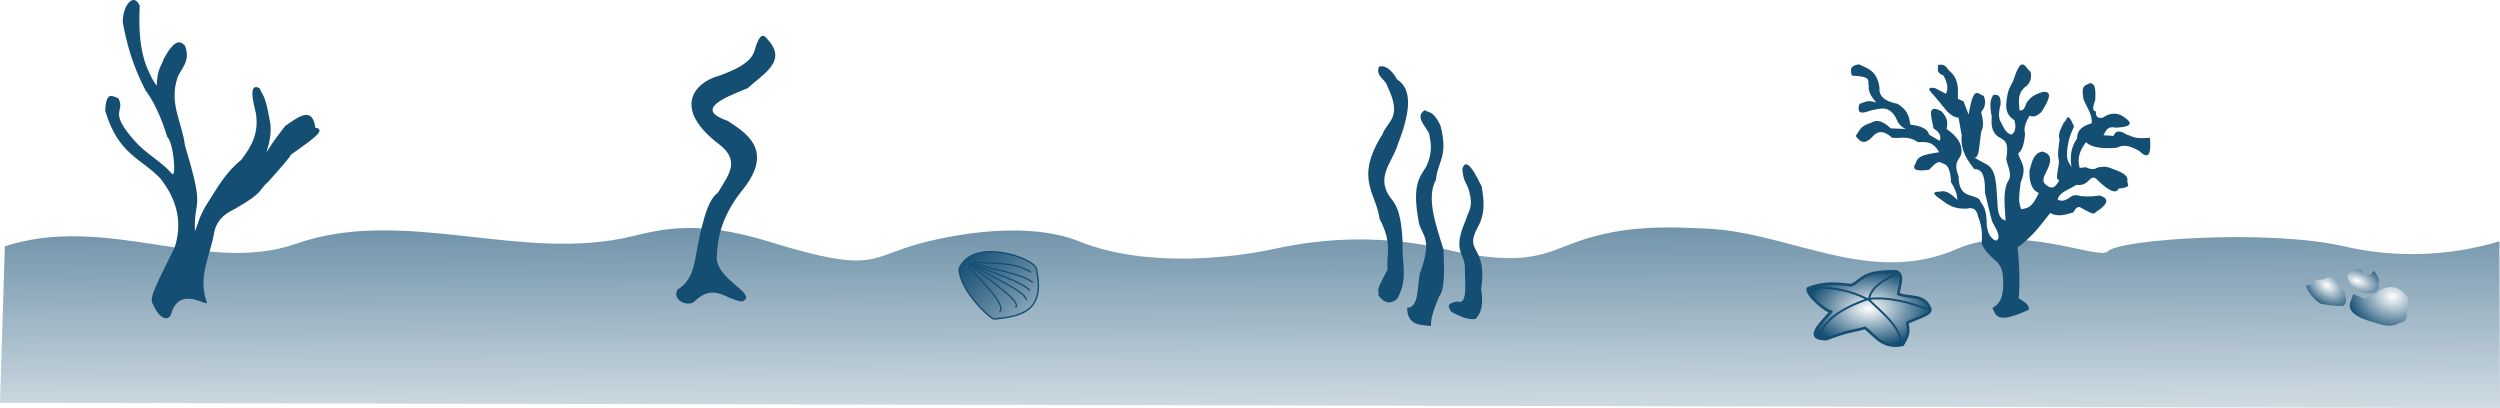 <?xml version="1.0" encoding="UTF-8" standalone="no"?>
<!-- Created with Inkscape (http://www.inkscape.org/) -->
<svg
    xmlns:inkscape="http://www.inkscape.org/namespaces/inkscape"
    xmlns:rdf="http://www.w3.org/1999/02/22-rdf-syntax-ns#"
    xmlns="http://www.w3.org/2000/svg"
    xmlns:sodipodi="http://sodipodi.sourceforge.net/DTD/sodipodi-0.dtd"
    xmlns:cc="http://creativecommons.org/ns#"
    xmlns:xlink="http://www.w3.org/1999/xlink"
    xmlns:dc="http://purl.org/dc/elements/1.1/"
    xmlns:svg="http://www.w3.org/2000/svg"
    xmlns:ns1="http://sozi.baierouge.fr"
    id="svg8882"
    sodipodi:docname="seascape-floor.svg"
    viewBox="0 0 4025.1 657.03"
    version="1.1"
    inkscape:version="0.47 r22583"
  >
  <defs
      id="defs8884"
    >
    <linearGradient
        id="linearGradient10324"
        inkscape:collect="always"
      >
      <stop
          id="stop10326"
          style="stop-color:#ffffff"
          offset="0"
      />
      <stop
          id="stop10328"
          style="stop-color:#154e73"
          offset="1"
      />
    </linearGradient
    >
    <linearGradient
        id="linearGradient10255"
        y2="1117.5"
        gradientUnits="userSpaceOnUse"
        x2="1870.9"
        y1="389.19"
        x1="1868.6"
        inkscape:collect="always"
      >
      <stop
          id="stop10251"
          style="stop-color:#154e73"
          offset="0"
      />
      <stop
          id="stop10253"
          style="stop-color:#ffffff"
          offset="1"
      />
    </linearGradient
    >
    <radialGradient
        id="radialGradient10332"
        xlink:href="#linearGradient10324"
        gradientUnits="userSpaceOnUse"
        cy="800.04"
        cx="2148.6"
        gradientTransform="matrix(1.583 .343 -.271 1.251 -1023 -909.49)"
        r="47.01"
        inkscape:collect="always"
    />
    <radialGradient
        id="radialGradient10340"
        xlink:href="#linearGradient10324"
        gradientUnits="userSpaceOnUse"
        cy="761.56"
        cx="3824.4"
        gradientTransform="matrix(2.011 .708 -.363 1.032 -3590.6 -2732.8)"
        r="25.549"
        inkscape:collect="always"
    />
    <radialGradient
        id="radialGradient10348"
        xlink:href="#linearGradient10324"
        gradientUnits="userSpaceOnUse"
        cy="763.81"
        cx="3773.8"
        gradientTransform="matrix(1.274 .946 -.614 .827 -563.82 -3433.6)"
        r="32.713"
        inkscape:collect="always"
    />
    <linearGradient
        id="linearGradient10356"
        y2="823.6"
        gradientUnits="userSpaceOnUse"
        x2="1701.6"
        y1="728.9"
        x1="1571.7"
        inkscape:collect="always"
      >
      <stop
          id="stop10352"
          style="stop-color:#154e73"
          offset="0"
      />
      <stop
          id="stop10354"
          style="stop-color:#154e73;stop-opacity:0"
          offset="1"
      />
    </linearGradient
    >
    <filter
        id="filter10358"
        inkscape:collect="always"
        color-interpolation-filters="sRGB"
      >
      <feGaussianBlur
          id="feGaussianBlur10360"
          stdDeviation="0.991"
          inkscape:collect="always"
      />
    </filter
    >
    <filter
        id="filter10362"
        inkscape:collect="always"
        color-interpolation-filters="sRGB"
      >
      <feGaussianBlur
          id="feGaussianBlur10364"
          stdDeviation="0.991"
          inkscape:collect="always"
      />
    </filter
    >
    <filter
        id="filter10366"
        inkscape:collect="always"
        color-interpolation-filters="sRGB"
      >
      <feGaussianBlur
          id="feGaussianBlur10368"
          stdDeviation="0.991"
          inkscape:collect="always"
      />
    </filter
    >
    <filter
        id="filter10370"
        inkscape:collect="always"
        color-interpolation-filters="sRGB"
      >
      <feGaussianBlur
          id="feGaussianBlur10372"
          stdDeviation="0.991"
          inkscape:collect="always"
      />
    </filter
    >
    <filter
        id="filter10374"
        height="1.294"
        width="1.053"
        color-interpolation-filters="sRGB"
        y="-.147"
        x="-.026"
        inkscape:collect="always"
      >
      <feGaussianBlur
          id="feGaussianBlur10376"
          stdDeviation="0.991"
          inkscape:collect="always"
      />
    </filter
    >
    <radialGradient
        id="radialGradient10384"
        xlink:href="#linearGradient10324"
        gradientUnits="userSpaceOnUse"
        cy="805.38"
        cx="3037.9"
        gradientTransform="matrix(1 -2.1383e-7 1.3121e-7 .614 .005 311.18)"
        r="100.92"
        inkscape:collect="always"
    />
    <filter
        id="filter10393"
        inkscape:collect="always"
        color-interpolation-filters="sRGB"
      >
      <feGaussianBlur
          id="feGaussianBlur10395"
          stdDeviation="2.548"
          inkscape:collect="always"
      />
    </filter
    >
  </defs
  >
  <sodipodi:namedview
      id="base"
      bordercolor="#666666"
      inkscape:pageshadow="2"
      inkscape:window-y="-3"
      pagecolor="#ffffff"
      inkscape:window-height="951"
      inkscape:window-maximized="1"
      inkscape:zoom="0.12374369"
      inkscape:window-x="-3"
      showgrid="false"
      borderopacity="1.0"
      inkscape:current-layer="layer1"
      inkscape:cx="3046.8945"
      inkscape:cy="70.463827"
      inkscape:window-width="1280"
      inkscape:pageopacity="0.0"
      inkscape:document-units="px"
  />
  <g
      id="layer1"
      inkscape:label="Ebene 1"
      inkscape:groupmode="layer"
      transform="translate(1690.4 -351.05)"
    >
    <path
        id="path9684"
        sodipodi:nodetypes="csssssssssssscccc"
        style="fill:url(#linearGradient10255)"
        transform="translate(-1719 42.362)"
        d="m36.365 705.24c163.63-53.128 324.94 46.327 468.71-4.041 174.44-61.11 362.06 31.215 541.44-12.122 46.948-11.342 105.91-26.589 218.19 8.081 180.73 55.807 159.59 23.549 258.6 0 89.607-21.312 180.93-24.908 242.44 0 113.15 45.818 260.41 24.144 315.17 12.122 86.133-18.912 179.52-21.289 270.72 0 134.88 31.488 164.87 6.578 218.19-12.122 72.028-25.261 140.26-23.913 210.11-20.203 132.5 7.038 261.35 93.36 400.02 32.325 96.362-42.413 228.4 19.12 242.44 4.041 18.077-19.415 259.27-35.966 379.82-8.081 80.895 18.713 167.01 16.962 250.52-8.081l0.982 268.56-4025.1-8.571 7.794-251.9z"
    />
    <path
        id="path9686"
        sodipodi:nodetypes="cccccsscccccccccccccccccccccccssc"
        style="fill:#154e73"
        transform="translate(-1719 42.362)"
        d="m274.76 798.17c-7.484-10.242 8.637-35.999 35.355-91.924 11.462-36.702 5.691-73.404-23.234-110.11-30.582-32.561-67.915-38.122-88.893-109.1 1.415-33.132 12.092-23.038 21.213-20.203 11.875 23.454-17.397 18.819 25.254 67.68 19.764 22.642 44.135 34.112 60.609 53.538 8.125 9.581 2.946-50.241-7.071-58.589-10.366-33.771-22.298-58.143-35.355-75.761-22.01-42.957-30.32-76.782-36.365-109.1-0.226-28.659 18.475-48.766 27.274-26.264-1.511 33.705-0.709 66.947 11.112 97.985 11.274 25.8 12.457 24.689 16.162 30.305 1.563-29.127 7.138-30.17 11.112-42.426 21.014-39.827 30.057-25.415 34.345-22.223 10.376 26.173-7.554 37.852-12.122 52.528-13.708 41.1 7.98 72.086 12.122 108.09 33.406 110.4 14.167 82.497 16.162 138.39 6.427-15.182 6.185-23.694 22.223-48.487 14.759-22.911 27.487-46.33 52.528-66.67 15.499-20.407 28.948-42.096 23.234-75.761-9.889-36.951-5.547-45.439 6.061-39.396 5.04 12.663 8.685 8.59 16.162 50.508 3.049 12.777 2.643 29.008-5.051 52.528 10.788-15.628 6.758-11.846 30.305-42.426 17.096-10.878 43.208-35.031 48.487 3.03 20.305 3.082-9.559 21.882-39.396 43.437-0.697 3.054-17.018 21.732-36.365 43.437-16.382 13.813-6.091 16.512-51.518 42.426-14.176 7.677-28.999 14.06-35.355 37.376-5.686 37.899-27.796 72.801-12.122 114.15 3.882 10.24-44.084-29.152-57.579 19.193-2.639 9.456-16.948 12.571-29.294-16.162z"
    />
    <path
        id="path9709"
        sodipodi:nodetypes="cccccscccsccsc"
        style="color:#000000;fill:#154e73"
        transform="translate(-1719 42.362)"
        d="m1119.2 774.94c12.947-7.277 23.391-20.397 28.284-46.467 15.64-90.088 27.081-101.34 37.376-110.11 14.241-25.232 38.232-49.977 1.01-77.782-74.503-56.659-40.593-99.159 1.01-110.11 42.205-15.025 53.158-28.396 56.569-40.406 10.419-36.695 17.603-21.675 24.244-14.142 26.598 32.594-10.957 52.357-35.355 74.751-44.081 17.509-83.342 35.019-32.325 52.528 30.118 19.659 75.46 47.402 24.244 111.12-31.223 38.843-40.121 72.347-41.416 105.06-5.684 38.346 69.407 63.225 40.406 74.751-26.937-3.052-44.867-30.843-76.772 0-9.217 8.911-36.311-0.778-27.274-19.193z"
    />
    <path
        id="path9711"
        sodipodi:nodetypes="cccc"
        style="stroke-linejoin:round;stroke:#154e73;stroke-linecap:round;stroke-width:2.3;fill:url(#linearGradient10356)"
        transform="translate(-1719 42.362)"
        d="m1572.8 741.6c1.303 36.848 52.862 82.324 56.569 80.812 42.509-4.605 83.187-11.29 67.68-81.822-7.112-18.085-103.05-50.193-124.25 1.01z"
    />
    <path
        id="path9713"
        sodipodi:nodetypes="cc"
        style="stroke-linejoin:round;filter:url(#filter10362);stroke:#154e73;stroke-linecap:round;stroke-width:2.1;fill:none"
        transform="translate(-1719 42.362)"
        d="m1588 738.57c19.235 20.329 61.026 61.309 50.508 71.721"
    />
    <path
        id="path9715"
        sodipodi:nodetypes="cc"
        style="stroke-linejoin:round;filter:url(#filter10366);stroke:#154e73;stroke-linecap:round;stroke-width:2.1;fill:none"
        transform="translate(-1719 42.362)"
        d="m1588 733.52c24.253 19.869 87.36 60.863 75.761 69.701"
    />
    <path
        id="path9717"
        sodipodi:nodetypes="ccc"
        style="stroke-linejoin:round;filter:url(#filter10358);stroke:#154e73;stroke-linecap:round;stroke-width:2.1;fill:none"
        transform="translate(-1719 42.362)"
        d="m1680.9 791.1c-2.01-14.342-60.866-38.033-88.893-57.579 32.344 13.132 83.124 29.294 93.944 42.426"
    />
    <path
        id="path9719"
        sodipodi:nodetypes="cc"
        style="stroke-linejoin:round;filter:url(#filter10370);stroke:#154e73;stroke-linecap:round;stroke-width:2.1;fill:none"
        transform="translate(-1719 42.362)"
        d="m1589 731.5c39.112 10.768 83.456 17.979 102.03 31.315"
    />
    <path
        id="path9721"
        sodipodi:nodetypes="cc"
        style="stroke-linejoin:round;filter:url(#filter10374);stroke:#154e73;stroke-linecap:round;stroke-width:2.1;fill:none"
        transform="translate(-1719 42.362)"
        d="m1598.1 730.49c26.067 4.123 59.042-2.346 89.904 16.162"
    />
    <path
        id="path9723"
        sodipodi:nodetypes="cccccccccccc"
        style="color:#000000;fill:#154e73"
        transform="translate(-1719 42.362)"
        d="m2247.6 784.03c8.872 11.858 18.743 15.72 30.305 6.061 18.92-32.238 6.906-60.056 9.091-89.904-2.016-44.811-8.845-58.34-16.162-68.69-30.728-36.234-0.209-60.985 8.081-89.904 25.356-63.734 19.274-92.331-1.01-105.06-9.786-18.323-22.447-23.798-29.294-20.203-5.533 16.516 11.672 19.729 14.142 32.325 24.404 50.267-0.747 54.791-8.081 75.761-46.041 72.916-9.929 94.976-5.051 136.37 21.929 41.238 10.251 58.097 13.132 81.822-24.465 44.339-11.184 30.247-15.152 41.416z"
    />
    <path
        id="path9725"
        sodipodi:nodetypes="cccccccccccc"
        style="color:#000000;fill:#154e73"
        transform="translate(-1719 42.362)"
        d="m2294.1 804.23c0.249 27.688 19.84 27.745 38.386 29.294 0.319-8.521-0.242-15.458 13.132-47.477 9.142-9.988 8.52-41.944 7.071-75.761-13.015-41.455-27.841-83.733-12.122-112.13 2.379-29.265 20.655-37.334 7.071-87.883-12.608-24.841-17.516-18.882-25.254-24.244-15.801 10.441 0.497 24.449 7.071 37.376 2.976 14.916 6.114 29.734-4.041 52.528-10.134 17.444-23.65 28.124-13.132 86.873 3.03 25.744 25.336 25.202 2.02 86.873-3.777 22.618-1.45 54.393-20.203 54.548z"
    />
    <path
        id="path9727"
        sodipodi:nodetypes="ccccccccccc"
        style="color:#000000;fill:#154e73"
        transform="translate(-1719 42.362)"
        d="m2374.9 794.13c-20.467 3.487-12.684 10.114-10.102 16.162 12.214 6.796 24.542 13.246 39.396 12.122 9.381-9.475 13.17-24.543 9.091-47.477 10.908-73.935-29.162-57.212-5.051-101.02 12.596-23.313 9.218-43.963 6.061-64.65-20.175-42.22-27.139-40.404-31.315-29.294 1.157 19.951 6.555 22.941 10.102 33.335 9.022 30.679-0.822 34.945-4.041 48.487-22.227 50.781-3.832 52.816-2.02 74.751-0.19 26.345 5.7 63.979-12.122 57.579z"
    />
    <path
        id="path9729"
        sodipodi:nodetypes="ccccccccccc"
        style="stroke-linejoin:round;stroke:#154e73;stroke-linecap:round;stroke-width:4.3;fill:url(#radialGradient10384)"
        transform="translate(-1719 42.362)"
        d="m2976.9 810.29c-5.143 2.204-42.251-27.625-37.376-37.376 26.832-10.68 48.09-7.425 69.7-5.051 19.055-8.791 17.119-23.181 72.731-22.223 13.321 5.966 4.486 23.011 3.03 36.365 16.876 7.328 41.305-0.45 50.508 22.223 7.203 10.228-21.903 16.423-36.366 24.244 4.933 17.253-1.602 25.904-7.071 35.355-32.082 6.747-43.596-13.929-60.609-27.274-20.832 6.039-26.15 4.32-62.63 18.183-35.823-0.142-10.596-23.542 8.081-44.447z"
    />
    <path
        id="path9731"
        sodipodi:nodetypes="ccccccccccccccccccccccccccccccccccccccccccccccccccccccccccccccccccccccccccccccccccccccccccccccccccccccccccccccccccccccccccccccccccccccc"
        style="color:#000000;fill:#154e73"
        transform="translate(-1719 42.362)"
        d="m3236.5 804.23c5.367 12.026 6.361 27.452 58.589 3.03 0.628-10.071-9.307-13.101-16.162-18.183 1.676-23.75 1.673-50.018-2.02-81.822 27.33-20.484 37.808-37.597 52.528-55.558 14.38 7.349 25.544 1.834 37.376-1.01 3.383-6.334 7.092-11.366 13.132-7.071 9.652 5.35 20.344 12.086 22.223 7.071 23.79-15.215 20.834-22.788 7.071-27.274-9.058 1.38-18.58 2.296-30.304 1.01-5.388-1.483-10.775-2.783-16.162 1.01-12.822 9.352-16.044 5.903-21.213 5.051 1.537-12.364 19.128-16.7 30.305-24.244 20.045 3.241 20.835-17.069 31.315-10.102 20.203 20.203 32.325 25.591 36.366 16.162 22.993-2.01 13.442-7.635 14.142-12.122 2.066-10.229-11.532-15.237-25.254-20.203-11.092-4.694-15.103-2.308-21.213-2.02-4.894 1.768-7.679 5.834-20.203 0l-10.102 1.01c-4.912-17.117 1.72-29.617 10.102-41.416 9.098 8.951 26.96 10.892 49.498 9.091 13.89-7.159 25.099-0.907 36.366 5.051 13.35 13.263 19.975 8.595 17.172-21.213-26.963 2.461-27.557-2.613-37.376-5.051-9.27-5.922-17.294-8.11-21.213 2.02l-16.162-1.01c3.867-6.908 6.013-15.536 20.203-12.122 31.847-1.875 24.243-10.326 8.081-20.203-11.294-4.769-20.683-1.921-29.294 4.041-7.196 1.289-11.967-0.656-11.112-10.102-7.779-0.816-3.56-10.63-1.01-19.193 0.318-12.94 1.064-26.416-9.091-26.264-5.618 3.916-14.579 1.147-10.102 25.254 4.825 13.132 15.47 26.264 13.132 39.396-13.04 3.845-23.539 9.722-23.234 24.244-7.052 10.462-12.676 22.709-9.091 46.467-3.436-8.145-10.087-8.788-6.061-34.345 1.601-7.495 0.899-11.15 10.102-31.315-11.974-28.702-11.363-7.067-16.162-7.071-4.076 9.428-10.578 18.856-7.071 28.284-4.638 31.815-1.184 27.213-1.01 37.376-6.86 39.493-0.322 20.926 0 29.294-4.514 6.56-8.47 14.517-18.183 8.081-5.291-3.646-10.858-7.072-3.03-21.213 13.176-24.657 5.714-30.969-5.051-34.345-14.05 1.714-17.691 16.44-21.213 31.315-0.464 20.058 4.843 31.458 15.152 35.355-11.892 25.543-18.612 23.893-28.284 26.264-6.188-12.528-2.414-28.378-1.01-43.437 11.225-25.965-0.657-32.675-4.041-46.467 6.7-4.446 9.784-16.124 11.112-31.315-3.192-11.614 2.499-20.268 7.071-29.294 4.846 1.083 9.147 3.256 19.193-6.061 12.493-19.371 18.916-34.328 2.02-32.325-8.755 3.171-17.509 4.681-26.264 18.183-3.704 12.143-7.408 12.219-11.112 11.112 0.013-12.122-4.498-24.244 8.081-36.366 8.882-5.66 11.993-14.207 10.102-25.254-8.126-5.133-14.165-30.091-27.274 12.122-4.353 11.257-10.194 13.59-12.122 39.396-0.725 11.306 3.089 20.342 13.132 26.264 3.893 14.731-0.039 19.029-4.041 23.234-4.846-1.129-9.697-2.285-17.173-19.193-4.809-6.784-4.262-17.137-1.01-29.294 0.617-10.873-2.004-17.698-12.122-15.152-2.948 6.478-6.855 10.717-2.02 35.355-1.449 14.698 0.563 27.666 15.152 34.345 5.803 4.116 12.68 5.815 8.081 33.335 2.337 12.117 10.421 25.67 3.03 35.355-9.135 17.319-5.037 41.255-4.041 63.64-8.228-1.726-12.981-10.403-13.132-28.284-2.239-25.708-0.085-55.81-20.203-63.64l-18.183-10.102c6.053 3.696 8.408-8.428 9.091-16.162l3.03-24.244c2.516-6.581 5.34-12.649 0-32.325 6.519-7.462 8.293-16.11 4.041-26.264-7.071-0.391-14.142-16.513-21.213 15.152l-3.03 15.152-8.081-21.213-9.091-4.041v-17.173c-1.647-16.572-8.213-23.307-15.152-29.294-5.724-9.54-11.448-9.113-17.173-8.081 1.777 5.724-4.708 11.448 9.091 17.173 7.319 12.751 7.469 21.917 4.041 29.294l-17.173-9.091c-21.218-3.859-1.835 10.737 4.041 19.193 10.168 11.316 18.192 26.918 33.335 28.284l5.051 28.284c-2.127 25.271 9.22 39.765 20.203 54.548 15.601-0.711 17.538 16.797 17.173 37.376 12.099 49.58 9.962 43.87 15.152 53.538 7.168 12.112 9.312 21.211 3.03 25.254-11.972-6.688-13.729-15.929-15.152-25.254 0.037-30.451-7.215-31.749-12.122-42.426-12.438-9.541-32.941-1.337-33.335-37.376-8.712-21.507 0.302-25.289 4.041-34.345 3.331-15.19-5.018-28.92-23.234-41.416 1.064-7.925 3.816-15.175-8.081-28.284-25.565-14.022-15.57 10.748-13.132 27.274 10.952 6.734 12.57 13.469 10.102 20.203l-17.173-10.102c-2.296-10.07-14.618-14.126-30.304-16.162-1.602-11.112-2.86-22.223-20.203-33.335-22.808-4.407-30.7-13.786-29.294-26.264-3.796-27.09-19.148-31.068-33.335-37.376-8.242 1.522-16.056 3.474-11.112 18.183 35.646 1.302 23.724 9.922 27.274 16.162-1.536 7.697 2.886 16.884 12.122 27.274-15.227-5.462-19.449 0.081-27.274 2.02-5.638 19.275 7.475 14.44 20.203 10.102 12.458-1.679 24.917-8.618 37.376 10.102 3.756 7.39 5.739 15.372 17.173 20.203l-24.244-1.01c-15.241-14.237-24.087-13.552-31.315-9.091-18.546 5.045-19.11 13.687-25.254 21.213 11.478 16.797 20.459 8.619 29.294-1.01 7.377-7.009 16.544-7.757 29.294 4.041 13.644 1.713 25.384-4.193 41.416 7.071 12.308-0.631 24.662-1.579 34.345 16.162-15.71 3.123-34.451 3.821-37.376 17.173-6.841 10.028-1.554 14.543 21.213 11.112 6.896-5.924 12.824-16.694 22.223-10.102 8.585 1.687 12.626 12.461 13.132 30.305 8.17 12.63 9.944 20.996 10.102 28.284-17.51-17.342-23.141-13.896-30.305-13.132-17.488 0.434 3.051 11.24 13.132 19.193 12.497 7.861 22.467 8.14 32.325 8.081 10.102-2.694 16.162 1.347 18.183 12.122 7.381 18.39 6.528 31.289 6.061 44.447 5.157 12.582 13.503 18.788 21.213 26.264 7.844 6.153 13.337 15.441 13.132 32.325 1.096 20.499-2.185 37.35-17.172 44.447z"
    />
    <path
        id="path9733"
        sodipodi:nodetypes="cccccccc"
        style="fill:url(#radialGradient10348)"
        transform="translate(-1719 42.362)"
        d="m3741.6 767.87c-0.475 10.339 22.144 32.365 26.264 30.305 12.087 1.986 23.901 3.698 33.335 3.03 9.074-7.745 2.673-15.489 2.02-23.234-13.578-6.398-7.645-12.795-9.091-19.193-8.081-3.965-16.162-6.661-24.244 0-14.132-1.006-16.301 2.773-17.173 7.071l-11.112 2.02z"
    />
    <path
        id="path9735"
        sodipodi:nodetypes="ccccccc"
        style="fill:url(#radialGradient10340)"
        transform="translate(-1719 42.362)"
        d="m3808.3 749.69c-1.117 6.677 3.656 18.195 13.132 22.223 13.361 12.526 19.964 8.157 28.284 8.081 8.883-2.629 9.918-9.183 8.081-17.173 1.37-1.588 4.51-1.053-7.071-18.183-6.398 8.488-12.795 11.91-19.193-1.01-10.519-4.58-18.306 4.309-23.234 6.061z"
    />
    <path
        id="path9737"
        sodipodi:nodetypes="ccccscccc"
        style="fill:url(#radialGradient10332)"
        d="m2093.3 838.51c-2.743 11.608 5.223 22.391 37.376 31.315 14.142 4.257 28.284 9.766 42.426 1.01 8.128-0.772 13.69-5.393 11.112-22.223 0 0 5.112-14.443 1.01-20.203-20.095-28.219-48.842-9.018-47.477-6.061l-20.203 10.102-19.193-8.081-5.051 14.142z"
    />
    <path
        id="path10390"
        d="m3036.4 790c-77.918 27.022-74.494 57.798-79.286 59.286m122.9-98.58c-19.928 9.935-38.152 19.362-42.857 40.714-41.108-22.435-93.492-22.515-92.857-15m144.29 84.286c1.006-25.668-31.944-50.347-52.143-70.714 32.851-4.024 68.101 5.929 97.143 17.143"
        style="stroke-linejoin:round;filter:url(#filter10393);stroke:#154e73;stroke-linecap:round;stroke-width:3.2;fill:none"
        transform="translate(-1719 42.362)"
    />
  </g
  >
</svg
>
